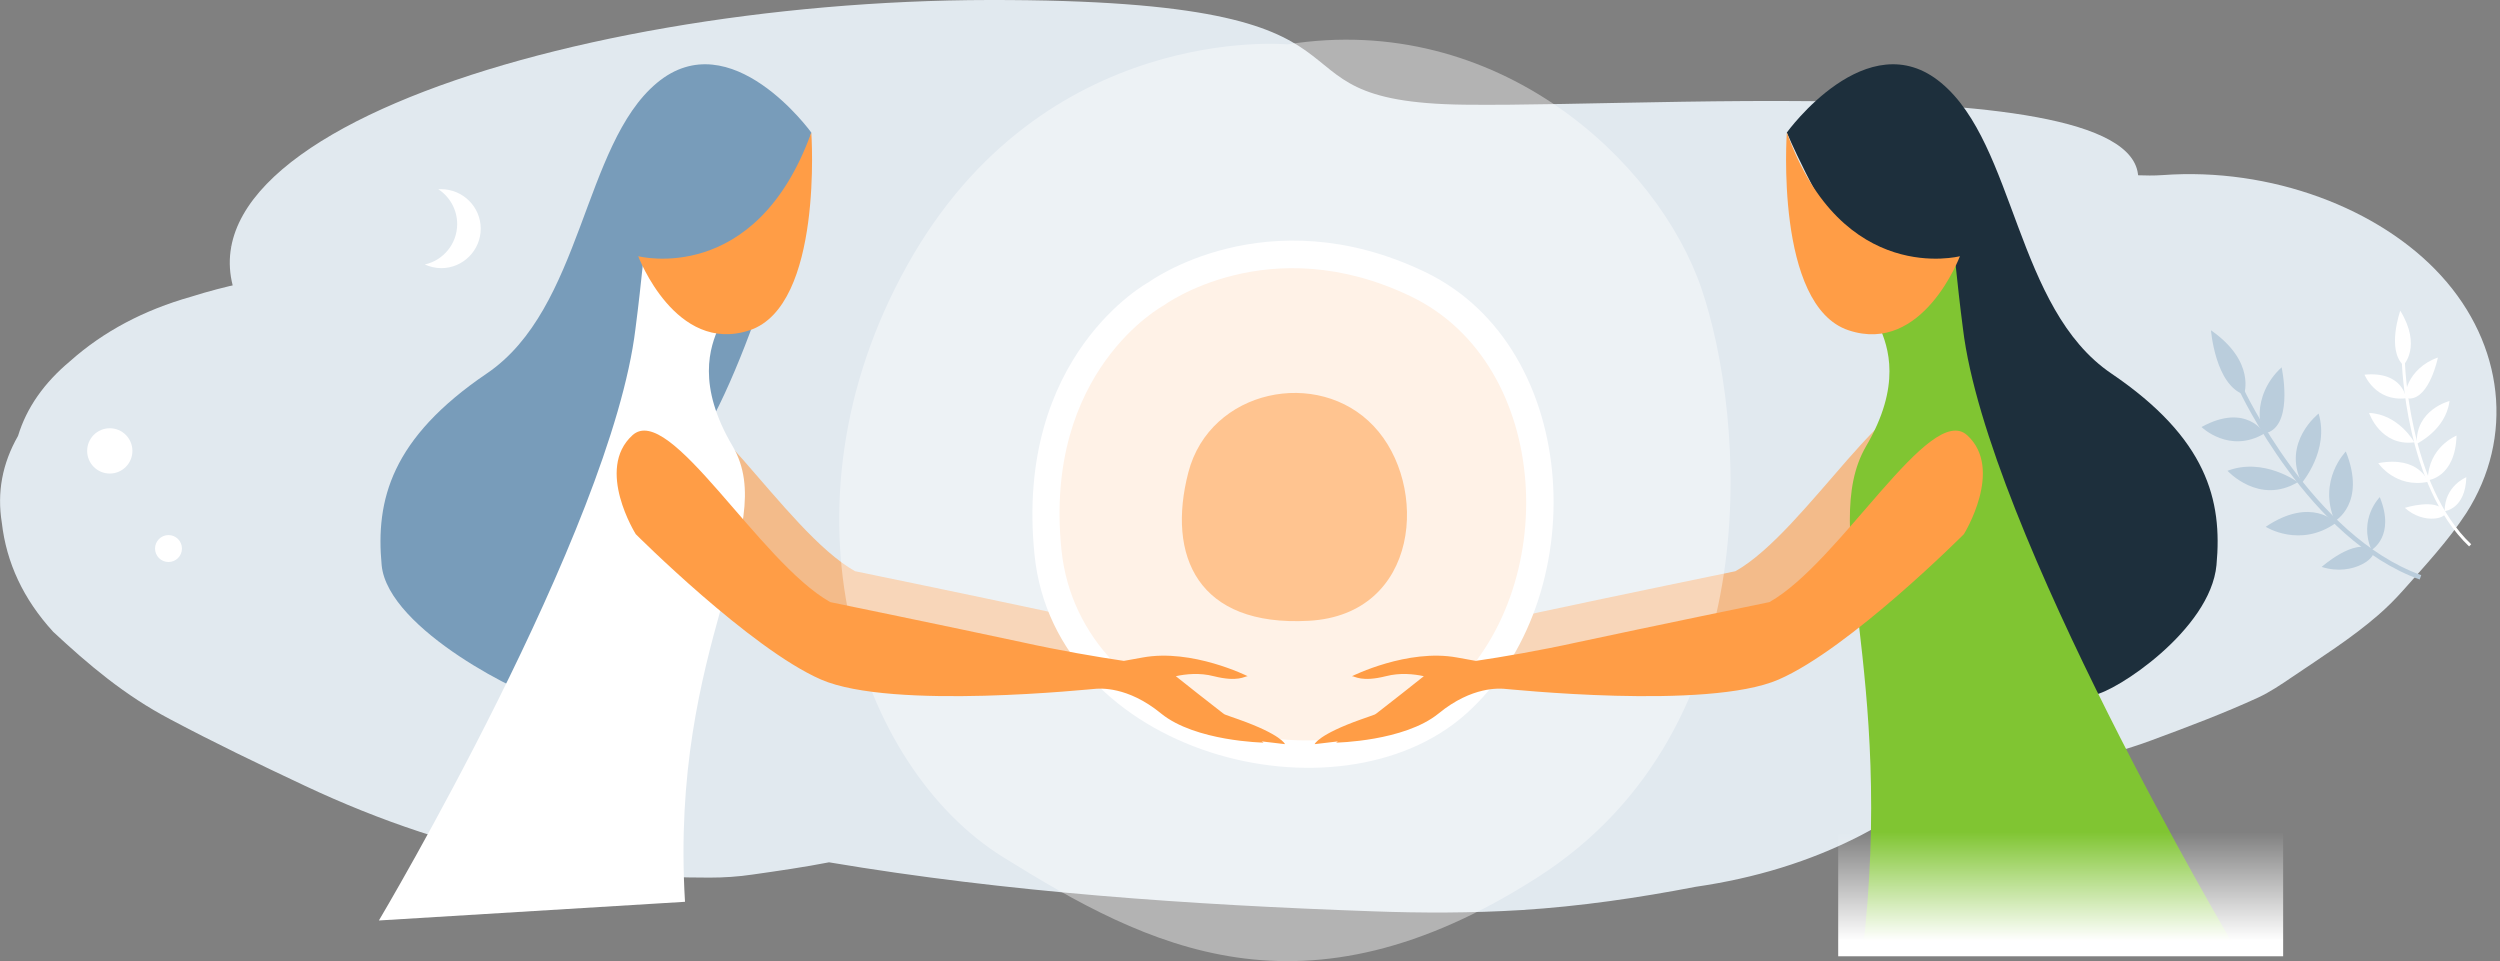 <?xml version="1.0" encoding="UTF-8"?> <svg xmlns="http://www.w3.org/2000/svg" width="541" height="208" viewBox="0 0 541 208" fill="none"><rect x="0" y="0" width="541" height="208" fill="#808080" stroke="none"/> <path d="M344.581 156.994C344.581 156.994 101.448 118.772 59.426 76.311C17.404 33.85 119.845 0.132 214.081 -1.9366e-05C308.316 -0.133 268.544 22.059 316.853 22.655C365.162 23.251 492.154 13.315 456.485 49.88C420.75 86.446 344.581 156.994 344.581 156.994Z" fill="#E1E9EF"></path> <path d="M0.397 113.141C1.389 121.753 5.029 129.636 11.514 136.724C19.125 143.811 27 150.502 36.86 155.669C46.323 160.703 56.117 165.406 65.978 170.043C82.191 177.661 99 183.424 117.662 186.869C129.639 189.055 140.889 189.916 153.529 189.916C156.639 189.916 159.75 189.717 162.86 189.253C168.419 188.459 173.978 187.664 179.404 186.604C217.919 193.096 257.559 195.811 296.934 197.203C307.654 197.6 318.441 197.6 329.228 196.938C341.934 196.143 354.573 194.288 366.948 191.903C379.72 190.048 391.566 186.471 402.551 180.841C408.044 178.059 412.875 174.482 416.845 170.374C417.772 170.242 418.698 170.11 419.625 169.977C432.198 168.189 445.235 166.334 457.279 162.889C460.059 162.094 462.838 161.233 465.485 160.239C473.36 157.325 481.301 154.344 488.779 150.899C491.294 149.707 493.544 148.183 495.794 146.66C501.948 142.487 508.963 138.048 514.588 133.146C516.507 131.49 518.294 129.702 519.948 127.847C524.779 122.415 529.875 116.917 533.713 111.022C544.169 94.66 541.853 74.522 528.22 59.618C514.919 45.044 491.36 36.168 468 37.89C464.294 38.155 460.456 37.758 456.684 37.758C452.911 37.758 449.139 37.89 445.367 38.023C437.625 38.354 429.882 38.95 422.073 39.149C409.764 39.414 397.456 39.281 385.213 38.884C366.088 37.957 347.029 36.764 327.838 36.367L278.007 35.373C244.787 34.711 211.566 34.048 178.345 33.386C164.779 33.121 151.147 33.187 137.514 33.253C134.272 33.121 130.963 33.121 127.588 33.253C125.801 33.253 124.014 33.253 122.228 33.253C111.507 33.585 101.713 35.903 92.845 40.209C83.448 43.19 75.573 47.827 69.154 54.053C67.103 55.776 65.25 57.564 63.595 59.419C56.117 60.346 48.772 61.87 41.426 64.188C31.103 67.103 22.367 71.74 15.154 78.166C9.529 82.869 5.757 88.234 3.904 94.329C0.463 100.357 -0.662 106.583 0.397 113.141Z" fill="#E1E9EF"></path> <path opacity="0.6" d="M418.367 87.506C410.36 80.153 390.97 114.93 375.551 123.608C375.551 123.608 349.477 128.973 334.058 132.285C325.985 134.074 317.845 135.465 312.021 136.326C311.029 136.127 309.705 135.929 307.985 135.597C297.264 133.61 285.22 139.638 285.22 139.638C285.882 139.638 287.271 140.963 292.566 139.638C295.61 138.843 298.654 139.175 300.771 139.638C298.257 141.625 294.286 144.805 290.58 147.653C290.448 147.72 290.316 147.852 290.183 147.918C289.323 148.25 288.33 148.581 287.205 148.978C277.874 152.29 277.146 154.344 277.146 154.344L282.176 153.748C281.911 153.946 281.779 154.013 281.779 154.013C281.779 154.013 296.536 153.748 303.948 147.72C311.294 141.692 317.316 142.354 317.977 142.354C318.639 142.354 362.117 147.057 377.536 140.367C392.955 133.676 417.639 108.902 417.639 108.902C417.639 108.902 426.374 94.859 418.367 87.506Z" fill="#FF9D46"></path> <path opacity="0.6" d="M142.212 87.506C150.22 80.153 169.61 114.93 185.029 123.608C185.029 123.608 211.102 128.973 226.521 132.285C234.595 134.074 242.735 135.465 248.558 136.326C249.551 136.127 250.874 135.929 252.595 135.597C263.315 133.61 275.36 139.638 275.36 139.638C274.698 139.638 273.308 140.963 268.014 139.638C264.97 138.843 261.926 139.175 259.808 139.638C262.323 141.625 266.293 144.805 269.999 147.653C270.132 147.72 270.264 147.852 270.396 147.918C271.257 148.25 272.249 148.581 273.374 148.978C282.705 152.29 283.433 154.344 283.433 154.344L278.404 153.748C278.668 153.946 278.801 154.013 278.801 154.013C278.801 154.013 264.043 153.748 256.632 147.72C249.286 141.692 243.264 142.354 242.602 142.354C241.94 142.354 198.462 147.057 183.043 140.367C167.69 133.676 142.94 108.902 142.94 108.902C142.94 108.902 134.139 94.859 142.212 87.506Z" fill="#FF9D46"></path> <path d="M248.558 61.075C248.558 61.075 219.441 76.775 223.874 120.097C228.308 163.419 289.654 179.118 317.25 154.476C344.845 129.834 342.661 75.251 308.316 58.823C273.97 42.395 248.558 61.075 248.558 61.075Z" fill="white"></path> <path d="M251.801 66.109C251.801 66.109 225.727 80.153 229.698 118.971C233.668 157.789 288.528 171.832 313.278 149.773C338.029 127.715 336.043 78.894 305.271 64.122C274.499 49.35 251.801 66.109 251.801 66.109Z" fill="#FFE9D7"></path> <path d="M257.161 102.211C252.463 120.296 259.147 135.664 283.235 134.339C307.323 133.014 309.309 104.927 297.264 92.209C285.286 79.49 261.86 84.194 257.161 102.211Z" fill="#FF9D46"></path> <path d="M175.566 28.683C175.566 28.683 158.161 4.571 142.146 17.951C126.132 31.332 126.066 66.772 105.352 80.815C84.639 94.859 81.264 108.24 82.588 122.283C83.911 136.326 114.021 151.032 118.72 151.694C123.419 152.357 139.433 115.592 152.139 94.196C164.845 72.8 175.566 28.683 175.566 28.683Z" fill="#789CBA"></path> <path d="M155.647 70.614C149.823 66.706 144.529 61.87 139.102 57.366C138.705 61.075 138.242 65.58 137.514 71.144C132.286 114.599 81.992 199.19 81.992 199.19L148.235 195.149C144.86 138.976 169.014 114.532 158.558 96.581C150.75 83.399 153.595 75.052 155.647 70.614Z" fill="white"></path> <path d="M175.566 28.683C175.566 28.683 178.213 66.176 162.199 71.475C146.184 76.775 138.11 55.444 138.11 55.444C138.11 55.444 163.522 62.069 175.566 28.683Z" fill="#FF9D46"></path> <path d="M386.668 28.683C386.668 28.683 404.072 4.571 420.087 17.951C436.168 31.332 436.168 66.772 456.881 80.815C477.594 94.859 480.969 108.239 479.646 122.283C478.322 136.326 457.808 149.707 453.175 150.369C448.477 151.032 417.043 83.465 404.337 62.069C391.631 40.672 386.668 28.683 386.668 28.683Z" fill="#1D2F3C"></path> <path d="M406.654 70.614C412.478 66.706 417.772 61.87 423.199 57.366C423.596 61.075 424.059 65.58 424.787 71.144C430.015 114.599 483.618 205.019 483.618 205.019L403.015 206.543C410.36 144.341 393.353 114.599 403.809 96.581C411.552 83.399 408.64 75.052 406.654 70.614Z" fill="#80C532"></path> <path d="M386.669 28.683C386.669 28.683 384.022 66.176 400.037 71.475C416.118 76.841 424.125 55.444 424.125 55.444C424.125 55.444 398.713 62.069 386.669 28.683Z" fill="#FF9D46"></path> <path d="M49.831 53.391C49.765 53.391 49.765 53.457 49.831 53.457C49.897 53.457 49.897 53.391 49.831 53.391Z" fill="#E1E9EF"></path> <path d="M494.073 178.522H397.786V206.94H494.073V178.522Z" fill="url(#paint0_linear)"></path> <path d="M476.404 92.408C476.404 92.408 482.426 98.303 490.037 93.799C490.037 93.799 486.132 87.042 476.404 92.408Z" fill="#BACDDC"></path> <path d="M478.456 71.475C478.456 71.475 479.383 83.266 485.603 85.386C485.603 85.386 488.25 78.298 478.456 71.475Z" fill="#BACDDC"></path> <path d="M491.095 93.467C488.713 94.594 486.992 85.651 493.742 79.49C493.742 79.49 496.257 91.017 491.095 93.467Z" fill="#BACDDC"></path> <path d="M482.029 101.88C482.029 101.88 488.845 109.366 497.25 104.331C497.25 104.331 489.838 98.899 482.029 101.88Z" fill="#BACDDC"></path> <path d="M501.75 89.493C501.75 89.493 493.743 95.72 498.11 104.53C498.11 104.464 504.132 97.508 501.75 89.493Z" fill="#BACDDC"></path> <path d="M490.302 114.002C490.302 114.002 497.714 118.706 505.522 113.141C505.522 113.141 500.228 107.312 490.302 114.002Z" fill="#BACDDC"></path> <path d="M507.639 97.707C507.639 97.707 501.485 103.934 505.257 112.744C505.257 112.81 512.139 108.902 507.639 97.707Z" fill="#BACDDC"></path> <path d="M514.986 107.577C514.986 107.577 510.287 112.28 513.199 119.037C513.199 118.971 518.427 116.056 514.986 107.577Z" fill="#BACDDC"></path> <path d="M513.33 118.971C515.051 120.163 509.426 124.932 502.411 122.68C502.411 122.68 509.558 116.321 513.33 118.971Z" fill="#BACDDC"></path> <path d="M485.008 84.26C485.008 84.26 499.964 116.387 523.787 124.932" stroke="#BACDDC" stroke-miterlimit="10"></path> <path d="M511.677 81.08C511.677 81.08 514.059 86.976 520.677 86.181C520.677 86.181 520.015 80.285 511.677 81.08Z" fill="white"></path> <path d="M519.42 67.236C519.42 67.236 516.442 75.648 520.082 79.027C520.148 79.027 524.118 74.92 519.42 67.236Z" fill="white"></path> <path d="M521.47 86.247C519.485 86.313 521.007 79.623 527.559 77.371C527.559 77.437 525.772 86.115 521.47 86.247Z" fill="white"></path> <path d="M512.669 89.36C512.669 89.36 515.117 96.647 522.463 95.72C522.463 95.653 519.022 89.625 512.669 89.36Z" fill="white"></path> <path d="M530.074 86.777C530.074 86.777 522.662 88.632 522.993 96.051C522.993 95.985 529.28 93.07 530.074 86.777Z" fill="white"></path> <path d="M514.655 100.224C514.655 100.224 518.361 105.722 525.442 104.265C525.442 104.265 523.589 98.568 514.655 100.224Z" fill="white"></path> <path d="M531.596 94.262C531.596 94.262 525.441 96.713 525.375 103.934C525.441 103.934 531.331 103.338 531.596 94.262Z" fill="white"></path> <path d="M533.713 103.271C533.713 103.271 529.015 105.126 529.015 110.624C529.015 110.624 533.515 110.161 533.713 103.271Z" fill="white"></path> <path d="M529.081 110.69C529.941 112.081 524.581 113.671 520.412 109.896C520.412 109.896 527.294 107.71 529.081 110.69Z" fill="white"></path> <path d="M534.309 118.242C520.478 105.126 519.75 78.364 519.75 78.099H520.412C520.412 78.364 521.14 104.861 534.772 117.778L534.309 118.242Z" fill="white"></path> <path opacity="0.4" d="M278.603 9.605C278.603 9.605 225.794 4.571 196.345 57.366C166.897 110.16 185.625 165.936 217.059 185.478C248.492 205.019 281.912 222.375 332.735 189.85C383.559 157.325 377.537 89.957 368.206 62.466C358.809 34.91 324.066 2.385 278.603 9.605Z" fill="white"></path> <path d="M425.713 94.196C417.705 86.843 398.316 121.62 382.897 130.298C382.897 130.298 356.823 135.664 341.404 138.976C333.33 140.764 325.191 142.155 319.367 143.017C318.375 142.818 317.051 142.619 315.33 142.288C304.61 140.301 292.566 146.329 292.566 146.329C293.227 146.329 294.617 147.653 299.911 146.329C302.955 145.534 306 145.865 308.117 146.329C305.602 148.316 301.632 151.496 297.926 154.344C297.794 154.41 297.661 154.543 297.529 154.609C296.669 154.94 295.676 155.271 294.551 155.669C285.22 158.981 284.492 161.034 284.492 161.034L289.522 160.438C289.257 160.637 289.125 160.703 289.125 160.703C289.125 160.703 303.882 160.438 311.294 154.41C318.639 148.382 324.661 149.045 325.323 149.045C325.985 149.045 369.463 153.748 384.882 147.057C400.301 140.367 424.985 115.592 424.985 115.592C424.985 115.592 433.72 101.549 425.713 94.196Z" fill="#FF9D46"></path> <path d="M136.852 94.196C144.859 86.843 164.249 121.62 179.668 130.298C179.668 130.298 205.742 135.664 221.161 138.976C229.234 140.764 237.374 142.155 243.198 143.017C244.19 142.818 245.514 142.619 247.234 142.288C257.955 140.301 269.999 146.329 269.999 146.329C269.337 146.329 267.948 147.653 262.654 146.329C259.609 145.534 256.565 145.865 254.448 146.329C256.962 148.316 260.933 151.496 264.639 154.344C264.771 154.41 264.904 154.543 265.036 154.609C265.896 154.94 266.889 155.271 268.014 155.669C277.345 158.981 278.073 161.034 278.073 161.034L273.043 160.438C273.308 160.637 273.44 160.703 273.44 160.703C273.44 160.703 258.683 160.438 251.271 154.41C243.926 148.382 237.904 149.045 237.242 149.045C236.58 149.045 193.102 153.748 177.683 147.057C162.33 140.367 137.58 115.592 137.58 115.592C137.58 115.592 128.779 101.549 136.852 94.196Z" fill="#FF9D46"></path> <path d="M95.426 40.938C95.228 40.938 95.029 40.938 94.831 40.938C97.279 42.527 98.934 45.309 98.934 48.489C98.934 52.795 95.889 56.372 91.919 57.233C92.978 57.697 94.169 58.028 95.493 58.028C100.191 58.028 104.029 54.186 104.029 49.483C104.029 44.78 100.191 40.938 95.426 40.938Z" fill="white"></path> <path d="M23.757 102.476C26.462 102.476 28.654 100.282 28.654 97.575C28.654 94.867 26.462 92.673 23.757 92.673C21.053 92.673 18.86 94.867 18.86 97.575C18.86 100.282 21.053 102.476 23.757 102.476Z" fill="white"></path> <path d="M36.462 121.62C38.071 121.62 39.374 120.315 39.374 118.706C39.374 117.096 38.071 115.791 36.462 115.791C34.854 115.791 33.551 117.096 33.551 118.706C33.551 120.315 34.854 121.62 36.462 121.62Z" fill="white"></path> <defs> <linearGradient id="paint0_linear" x1="445.948" y1="203.62" x2="445.948" y2="180.037" gradientUnits="userSpaceOnUse"> <stop stop-color="white"></stop> <stop offset="1" stop-color="white" stop-opacity="0"></stop> </linearGradient> </defs> </svg> 